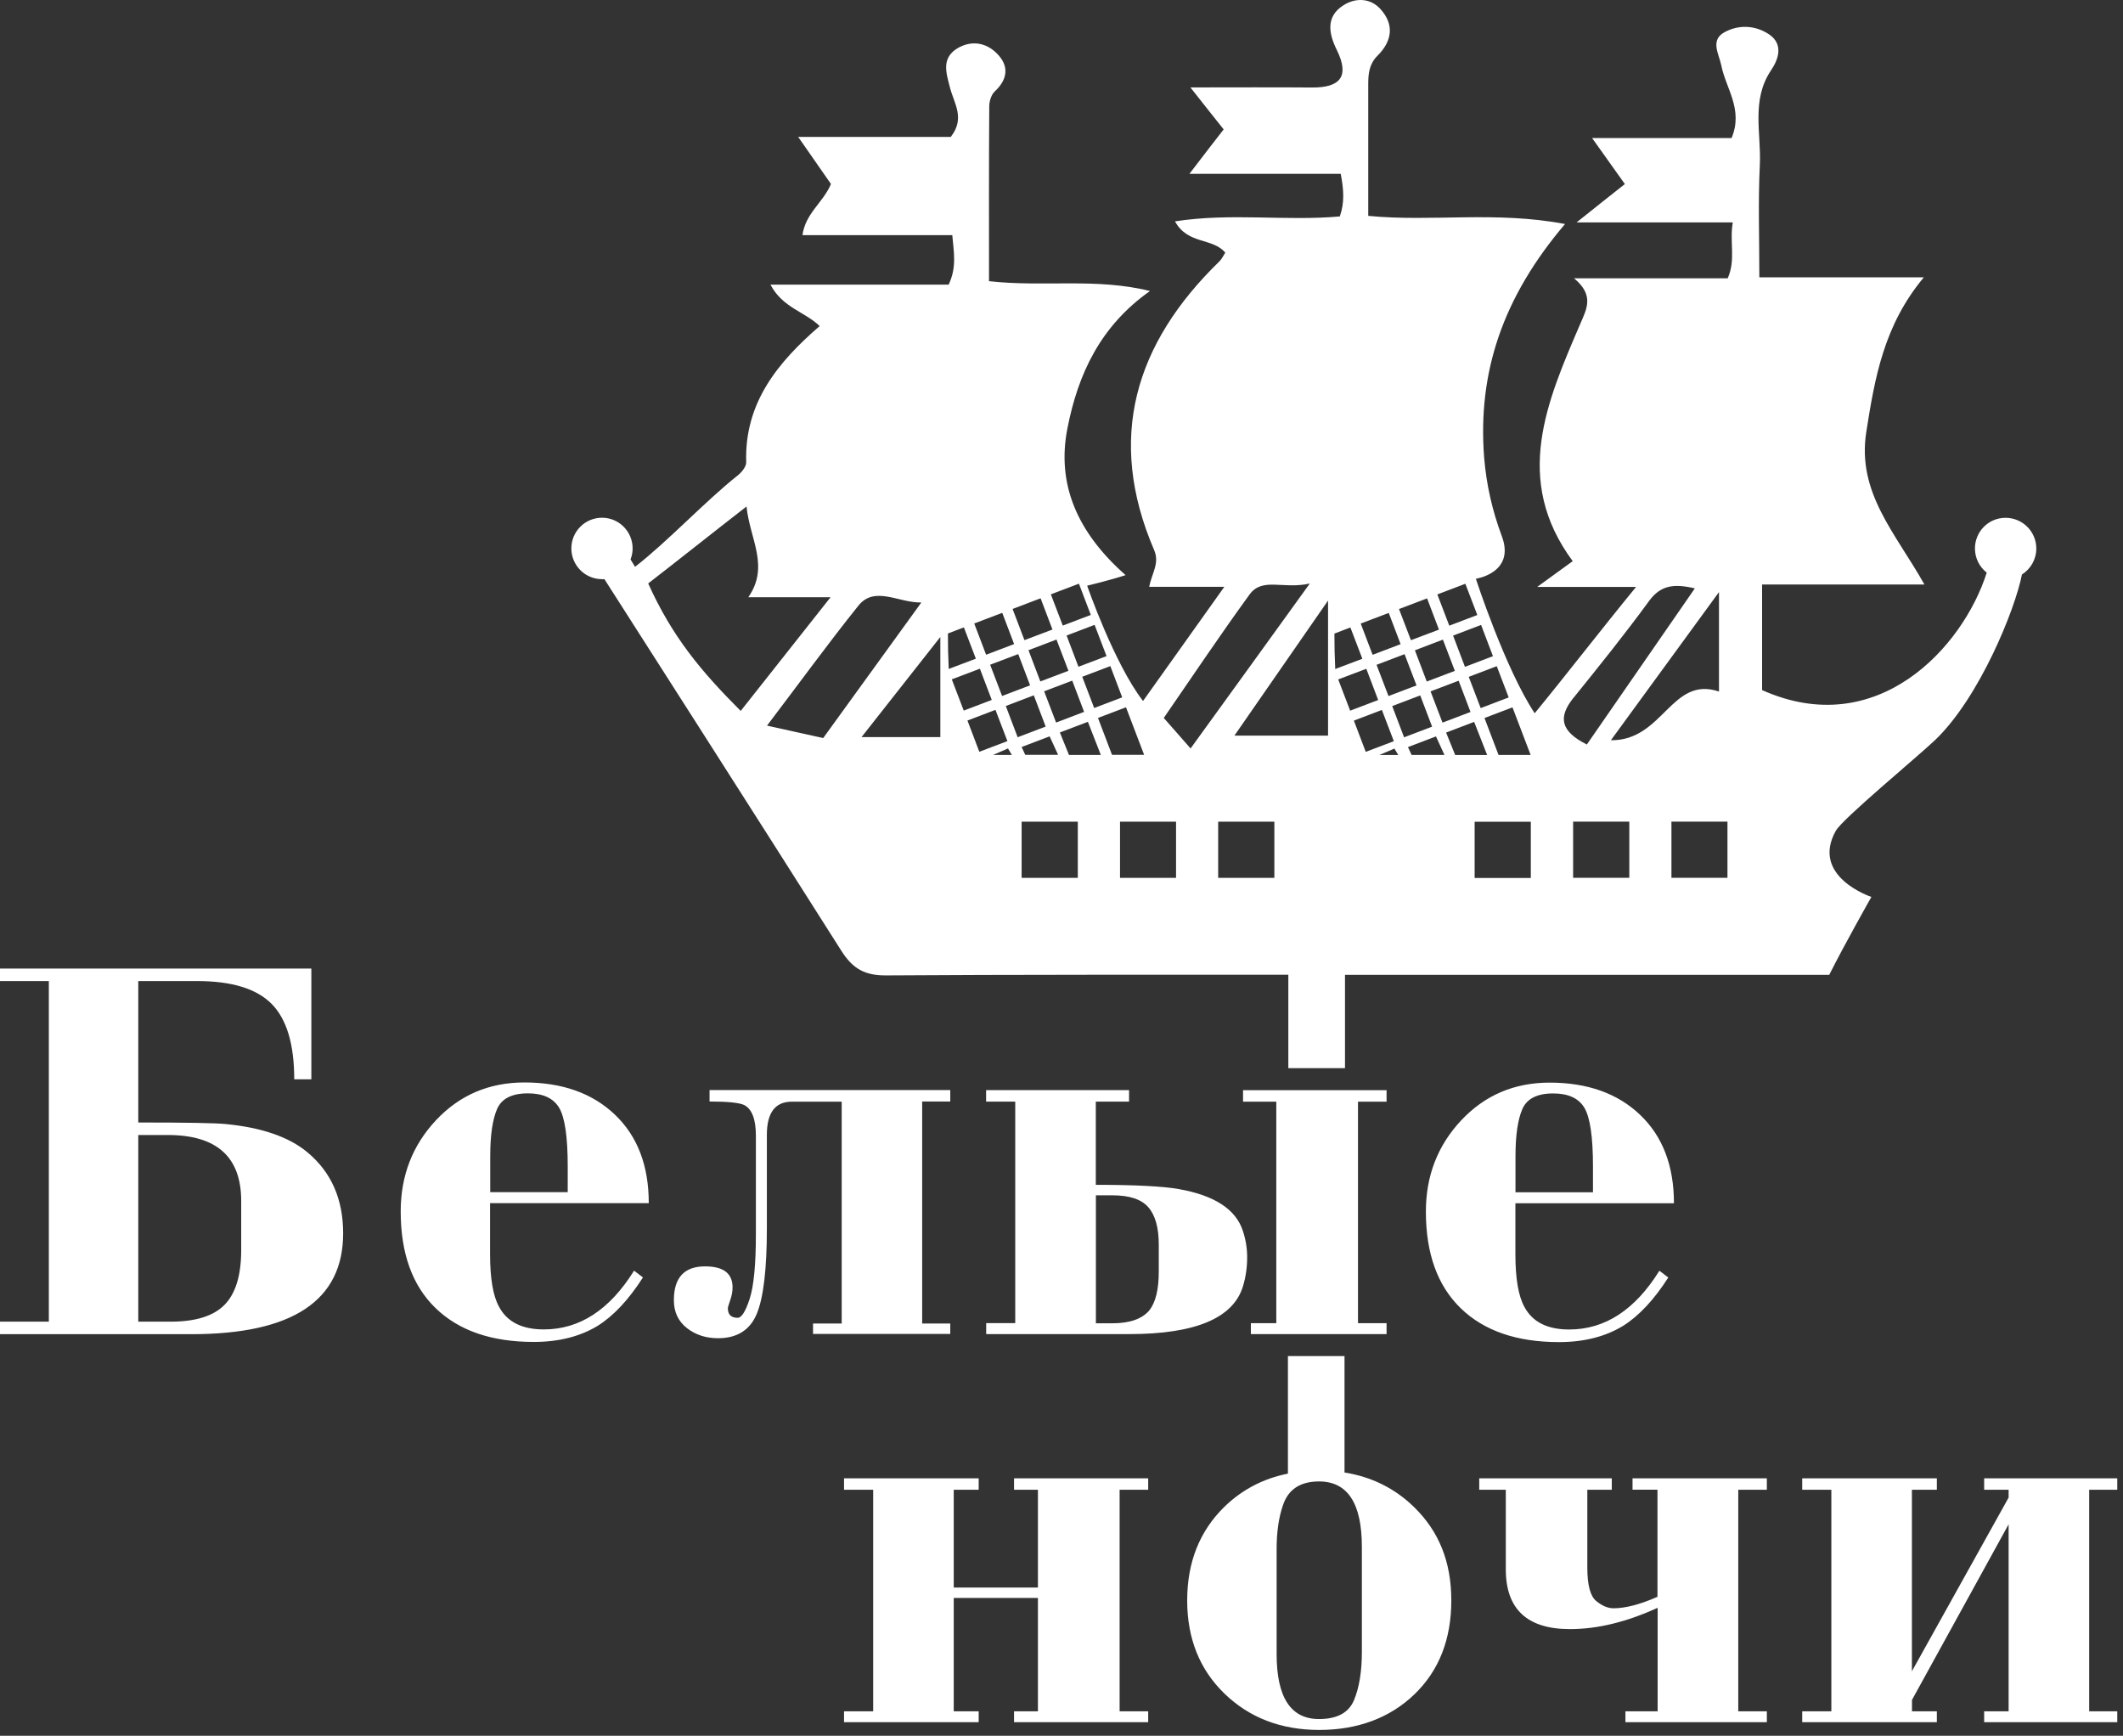 <svg width="263" height="215" viewBox="0 0 263 215" fill="none" xmlns="http://www.w3.org/2000/svg">
<rect x="0" y="0" width="263" height="215" fill="#333333" stroke="none"/>
<path d="M38.06 142.708C35.78 140.818 32.41 139.658 27.95 139.228C26.66 139.098 23.06 139.038 17.13 139.038V121.518H24.41C28.7 121.518 31.78 122.458 33.65 124.348C35.52 126.238 36.45 129.348 36.45 133.688H38.57V119.968H0V121.518H6.05V163.708H0V165.258H23.7C36.24 165.258 42.51 161.098 42.51 152.768C42.51 148.518 41.03 145.168 38.07 142.718L38.06 142.708ZM29.88 154.838C29.88 157.968 29.19 160.218 27.82 161.618C26.45 163.018 24.21 163.708 21.12 163.708H17.13V140.588H20.8C26.85 140.588 29.88 143.308 29.88 148.748V154.848V154.838ZM80.37 149.018C80.37 144.378 78.97 140.728 76.18 138.068C73.39 135.408 69.65 134.078 64.97 134.078C60.59 134.078 56.94 135.638 54.02 138.748C51.1 141.858 49.64 145.628 49.64 150.048C49.64 155.248 51.08 159.238 53.96 162.028C56.84 164.818 60.89 166.218 66.13 166.218C69.22 166.218 71.86 165.548 74.05 164.218C76.02 162.978 77.89 160.978 79.65 158.228L78.55 157.388C75.53 162.238 71.81 164.668 67.37 164.668C64.66 164.668 62.8 163.728 61.81 161.838C61.08 160.508 60.71 158.338 60.71 155.338V149.028H80.35L80.37 149.018ZM60.73 143.218C60.73 140.638 61.01 138.698 61.57 137.388C62.13 136.078 63.41 135.428 65.4 135.428C67.26 135.428 68.54 136.018 69.26 137.198C69.97 138.378 70.33 140.798 70.33 144.448V147.668H60.73V143.228V143.218ZM104.27 163.958V136.458H98.09C96.03 136.458 95 137.828 95 140.568V152.138C95 157.198 94.58 160.728 93.75 162.738C92.91 164.748 91.31 165.758 88.95 165.758C87.45 165.758 86.16 165.338 85.09 164.498C84.02 163.658 83.48 162.508 83.48 161.048C83.48 158.258 84.77 156.858 87.34 156.858C89.62 156.858 90.75 157.728 90.75 159.458C90.75 159.978 90.65 160.508 90.46 161.048C90.27 161.588 90.17 161.928 90.17 162.058C90.17 162.838 90.58 163.228 91.39 163.228C91.86 163.228 92.36 162.448 92.87 160.878C93.38 159.308 93.64 156.638 93.64 152.858V140.688C93.64 138.668 93.17 137.398 92.22 136.888C91.62 136.588 90.18 136.438 87.9 136.438V135.018H117.72V136.438H114.24V163.938H117.72V165.228H100.72V163.938H104.26L104.27 163.958ZM122.17 163.898V165.248H139.88C148.07 165.248 152.78 163.278 153.98 159.328C154.32 158.208 154.5 157.008 154.5 155.718C154.5 154.648 154.33 153.568 153.98 152.498C153.12 149.798 150.46 148.058 145.99 147.278C144.06 146.938 140.64 146.758 135.75 146.758V136.448H139.87V135.028H122.16V136.448H125.77V163.888H122.16L122.17 163.898ZM135.76 148.058H137.82C139.92 148.058 141.4 148.548 142.26 149.538C143.12 150.528 143.55 152.068 143.55 154.178V157.528C143.55 159.718 143.16 161.308 142.39 162.298C141.49 163.368 139.96 163.908 137.82 163.908H135.76V148.068V148.058ZM201.07 164.228C203.04 162.988 204.91 160.988 206.67 158.238L205.57 157.398C202.55 162.248 198.83 164.678 194.39 164.678C191.68 164.678 189.82 163.738 188.83 161.848C188.1 160.518 187.73 158.348 187.73 155.348V149.038H207.37C207.37 144.398 205.97 140.748 203.18 138.088C200.39 135.428 196.65 134.098 191.97 134.098C187.59 134.098 183.94 135.658 181.02 138.768C178.1 141.878 176.64 145.648 176.64 150.068C176.64 155.268 178.08 159.258 180.96 162.048C183.84 164.838 187.89 166.238 193.13 166.238C196.22 166.238 198.86 165.568 201.05 164.238L201.07 164.228ZM187.74 143.228C187.74 140.648 188.02 138.708 188.58 137.398C189.14 136.088 190.42 135.438 192.41 135.438C194.27 135.438 195.56 136.028 196.27 137.208C196.98 138.388 197.34 140.808 197.34 144.458V147.678H187.74V143.238V143.228ZM74.55 71.748C74.66 71.748 74.77 71.748 74.87 71.728C76.06 73.578 95.12 103.378 104.22 117.758C105.66 120.028 107.16 120.848 109.85 120.818C123.02 120.718 148.83 120.728 159.6 120.738V132.308H166.62V120.748H226.61C228.4 117.158 231.83 111.098 231.83 111.098C231.83 111.098 224.25 108.598 227.42 102.908C228.27 101.398 237.47 93.808 239.7 91.688C245.23 86.428 249.67 75.388 250.48 71.158C251.55 70.488 252.26 69.298 252.26 67.938C252.26 65.848 250.56 64.138 248.45 64.138C246.34 64.138 244.66 65.838 244.66 67.938C244.66 69.148 245.23 70.238 246.12 70.928C243.17 80.208 232.53 91.848 218.29 85.478V72.398H238.4C234.85 66.058 230.01 61.048 231.2 53.488C232.26 46.758 233.38 40.278 238.33 34.348H217.95C217.95 29.488 217.79 24.948 218.01 20.418C218.2 16.498 216.91 12.408 219.4 8.708C220.32 7.348 220.97 5.488 219.16 4.258C217.46 3.118 215.39 3.018 213.62 3.998C211.81 4.998 212.97 6.728 213.24 8.118C213.8 10.958 215.99 13.558 214.51 17.098H197.23C198.82 19.328 200.06 21.058 201.29 22.798C199.49 24.218 197.87 25.498 195.31 27.548H214.66C214.23 29.988 215.06 32.158 214.03 34.468H194.99C197.52 36.568 196.58 38.228 195.76 40.128C191.62 49.758 187.37 59.418 194.83 69.508C193.47 70.488 192.46 71.218 190.43 72.698H202.68C198.35 77.978 194.17 83.408 190.12 88.348C186.47 82.838 182.83 71.688 182.83 71.688C182.83 71.688 187.77 70.968 186.04 66.388C184.87 63.258 184.14 60.058 183.86 56.708C183.03 46.128 186.16 36.818 193.88 27.748C185.25 26.108 177.41 27.508 169.5 26.738V10.378C169.5 9.108 169.64 7.918 170.61 6.938C172.45 5.128 172.79 3.058 170.98 1.088C169.7 -0.302 167.83 -0.272 166.39 0.678C164.21 2.078 164.61 4.188 165.61 6.198C167.22 9.478 166.02 10.858 162.56 10.838C157.77 10.798 152.99 10.828 147.47 10.828C149.15 12.968 150.37 14.498 151.59 16.028C150.24 17.748 149.06 19.298 147.35 21.528H166.09C166.46 23.458 166.59 25.048 165.98 26.808C159.29 27.408 152.51 26.338 145.56 27.418C147.14 30.318 150.23 29.418 151.79 31.298C151.52 31.708 151.34 32.108 151.06 32.378C140.6 42.538 137.03 54.288 142.97 68.118C143.68 69.768 142.72 70.908 142.36 72.688H151.67C148.11 77.698 144.96 82.108 141.6 86.828C138.02 82.198 134.68 72.548 134.68 72.548C134.68 72.548 137.44 71.888 139.44 71.238C133.34 65.858 130.9 59.868 132.23 53.078C133.55 46.288 136.34 40.368 142.46 36.048C135.82 34.388 129.26 35.588 122.52 34.828C122.52 27.498 122.5 20.328 122.55 13.158C122.55 12.528 122.81 11.708 123.24 11.318C124.89 9.778 124.99 8.128 123.52 6.648C122.18 5.278 120.35 4.938 118.58 5.998C116.58 7.238 117.23 9.078 117.68 10.838C118.17 12.778 119.61 14.648 117.78 16.958H98.88C100.47 19.238 101.76 21.088 102.94 22.788C101.99 25.078 99.78 26.398 99.41 29.128H117.97C118.15 31.218 118.55 33.078 117.52 35.258H95.45C96.95 38.128 99.7 38.598 101.54 40.388C96.39 44.848 92.21 49.868 92.44 57.248C92.46 57.798 91.87 58.508 91.38 58.898C87.42 62.028 82.69 67.098 78.67 70.208C78.39 69.768 78.19 69.428 78.11 69.288C78.28 68.868 78.37 68.408 78.37 67.928C78.37 65.838 76.68 64.128 74.58 64.128C72.48 64.128 70.78 65.828 70.78 67.928C70.78 70.028 72.48 71.738 74.58 71.738L74.55 71.748ZM201.84 108.728H194.88V101.768H201.84V108.728ZM214 108.728H207.06V101.768H214V108.728ZM212.95 85.658C207.04 83.658 206.05 91.768 199.56 91.688C204.31 85.168 208.37 79.598 212.95 73.338V85.658ZM194.93 86.438C198.12 82.488 201.32 78.508 204.32 74.398C205.73 72.498 207.35 72.268 209.96 72.878C205.41 79.448 201.02 85.798 196.58 92.218C193.3 90.568 193 88.838 194.92 86.438H194.93ZM117.91 84.148L121.39 82.828L122.86 86.698L119.39 88.018L117.91 84.148ZM128.88 84.408L127.41 80.538L130.88 79.218L132.36 83.088L128.88 84.408ZM132.83 84.308L134.3 88.178L130.83 89.498L129.35 85.628L132.83 84.308ZM127.61 84.888L124.14 86.208L122.66 82.338L126.14 81.018L127.61 84.888ZM119.85 89.248L123.32 87.928L124.8 91.798L121.32 93.118L119.85 89.248ZM123 93.518L124.87 92.708L125.35 93.508H123V93.518ZM124.6 87.448L128.07 86.128L129.54 89.998L126.07 91.318L124.6 87.448ZM130.03 91.208L131.08 93.498H127.01L126.56 92.528L130.03 91.208ZM133.52 108.738H126.56V101.778H133.52V108.738ZM132.42 93.498L131.3 90.728L134.77 89.408L136.37 93.508H132.42V93.498ZM145.69 108.738H138.75V101.778H145.69V108.738ZM157.87 108.738H150.91V101.778H157.87V108.738ZM165.78 84.158L169.26 82.838L170.73 86.708L167.26 88.028L165.78 84.158ZM176.75 84.418L175.28 80.548L178.75 79.228L180.23 83.098L176.75 84.418ZM180.7 84.318L182.17 88.188L178.7 89.508L177.22 85.638L180.7 84.318ZM175.48 84.898L172.01 86.218L170.53 82.348L174 81.028L175.48 84.898ZM167.72 89.258L171.19 87.938L172.67 91.808L169.19 93.128L167.72 89.258ZM170.86 93.528L172.74 92.718L173.22 93.518H170.86V93.528ZM172.47 87.458L175.94 86.138L177.41 90.008L173.94 91.328L172.47 87.458ZM174.87 93.508L174.42 92.538L177.89 91.218L178.94 93.508H174.87ZM179.15 90.738L182.62 89.418L184.23 93.518H180.27L179.15 90.748V90.738ZM189.64 108.748H182.68V101.788H189.64V108.748ZM189.62 93.508H185.64L183.9 88.938L187.37 87.618L189.62 93.518V93.508ZM186.9 86.388L183.43 87.708L181.95 83.838L185.42 82.518L186.9 86.388ZM184.95 81.278L181.48 82.598L180.01 78.728L183.48 77.408L184.95 81.278ZM181.53 72.308L183.01 76.178L179.54 77.498L178.06 73.628L181.53 72.308ZM176.79 74.118L178.26 77.988L174.79 79.298L173.31 75.438L176.79 74.118ZM172.04 75.918L173.51 79.788L170.04 81.108L168.57 77.238L172.04 75.918ZM167.29 77.728L168.77 81.598L165.41 82.868L165.33 80.628L165.31 78.478L167.29 77.718V77.728ZM164.52 91.118H152.92C156.67 85.718 160.32 80.448 164.52 74.388V91.118ZM154.79 73.648C156.39 71.448 158.92 73.028 162.26 72.278C157.02 79.548 152.37 85.968 147.49 92.708C146.35 91.418 145.4 90.308 144.17 88.928C147.75 83.738 151.18 78.608 154.79 73.648ZM141.74 93.498H137.76L136.02 88.928L139.49 87.608L141.74 93.508V93.498ZM139.02 86.378L135.55 87.698L134.07 83.828L137.55 82.508L139.02 86.378ZM137.08 81.268L133.6 82.588L132.13 78.718L135.6 77.398L137.08 81.268ZM133.66 72.298L135.13 76.168L131.66 77.488L130.18 73.618L133.66 72.298ZM128.91 74.108L130.38 77.978L126.91 79.288L125.44 75.428L128.91 74.108ZM124.16 75.908L125.63 79.778L122.16 81.098L120.69 77.228L124.16 75.908ZM119.41 77.718L120.89 81.588L117.53 82.858L117.45 80.618L117.43 78.468L119.41 77.708V77.718ZM116.49 91.298H106.73C110 87.148 112.96 83.388 116.49 78.898V91.298ZM114.13 74.638C110.1 80.188 106.08 85.748 101.98 91.418C99.75 90.928 97.65 90.458 95.02 89.878C99.02 84.618 102.57 79.718 106.35 75.008C108.36 72.518 111.31 74.678 114.13 74.628V74.638ZM92.48 62.738C92.89 66.798 95.37 70.128 92.7 73.978H102.89C99.01 78.898 95.49 83.328 91.76 88.058C86.9 83.198 83.28 78.898 80.3 72.268C83.76 69.598 88.54 65.788 92.48 62.738ZM125.62 183.108H142.24V184.528H138.7V211.968H142.24V213.318H125.62V211.968H128.58V197.928H118.15V211.968H121.24V213.318H104.56V211.968H108.17V184.528H104.56V183.108H121.24V184.528H118.15V196.638H128.58V184.528H125.62V183.108ZM166.56 182.388V167.968H159.55V182.528C156.5 183.138 153.87 184.508 151.67 186.648C148.6 189.658 147.07 193.518 147.07 198.238C147.07 202.958 148.62 206.818 151.71 209.798C154.8 212.778 158.71 214.278 163.43 214.278C168.15 214.278 172.17 212.808 175.22 209.868C178.27 206.928 179.79 203.048 179.79 198.238C179.79 193.428 178.24 189.648 175.15 186.648C172.77 184.338 169.91 182.928 166.56 182.388ZM168.71 204.618C168.71 207.018 168.39 209.008 167.74 210.578C167.09 212.148 165.64 212.928 163.4 212.928C159.9 212.928 158.15 210.248 158.15 204.878V191.868C158.15 189.768 158.41 187.958 158.93 186.458C159.58 184.488 161.07 183.498 163.4 183.498C166.94 183.498 168.71 186.198 168.71 191.608V204.618ZM202.26 183.108H218.88V184.528H215.34V211.968H218.88V213.318H201.36V211.968H205.35V199.148C201.51 200.908 197.9 201.788 194.49 201.788C189.19 201.788 186.54 199.318 186.54 194.378V184.528H183.25V183.108H199.67V184.528H196.64V194.188C196.64 196.338 197.01 197.708 197.74 198.308C198.47 198.908 199.19 199.208 199.88 199.208C201.35 199.208 203.17 198.738 205.33 197.788V184.518H202.24V183.098L202.26 183.108ZM258.81 184.528V211.968H262.29V213.318H245.8V211.968H248.83V188.808L236.86 210.558V211.968H239.94V213.318H223.26V211.968H226.87V184.528H223.26V183.108H239.94V184.528H236.85V207.008L248.83 185.498V184.528H245.8V183.108H262.29V184.528H258.81ZM168.23 136.458V163.898H171.77V165.248H154.96V163.898H158.11V136.458H153.99V135.038H171.77V136.458H168.23Z" fill="white"/>
</svg>
